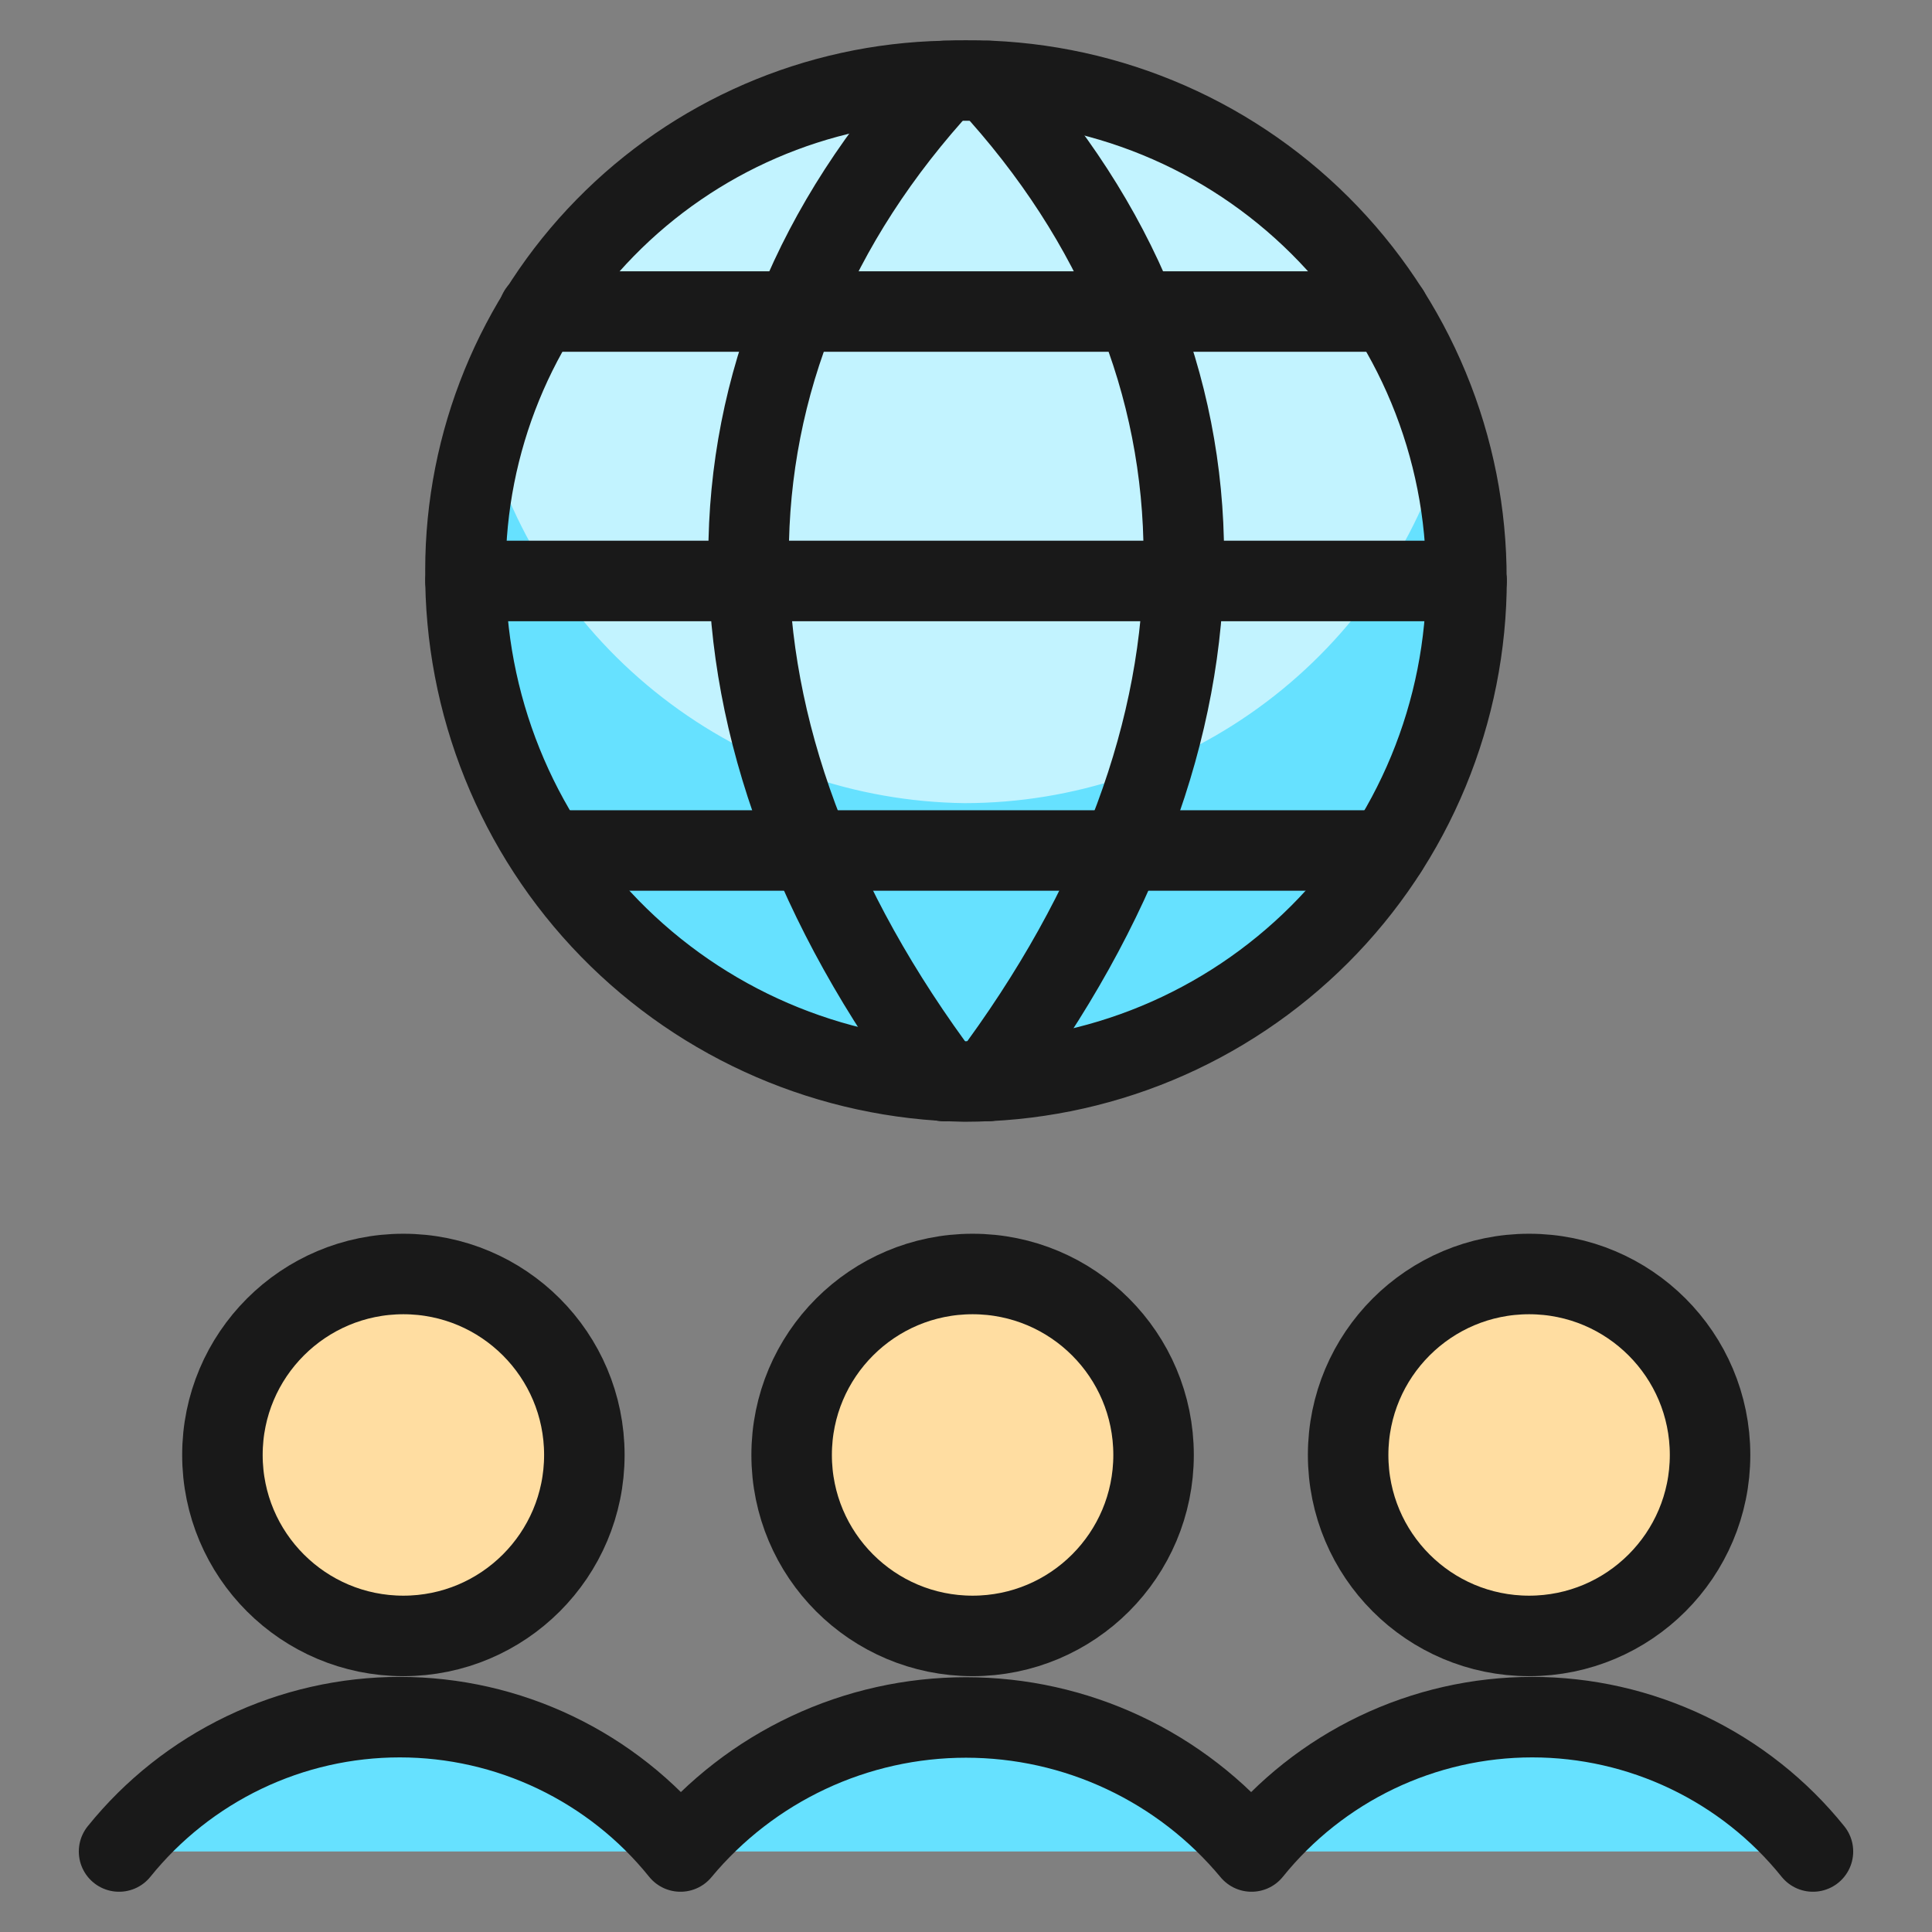 <svg xmlns="http://www.w3.org/2000/svg" fill="none" viewBox="0 0 24 24" id="Multiple-Users-Network--Streamline-Ultimate"><rect x="0" y="0" width="24" height="24" fill="#808080" stroke="none"/><desc>Multiple Users Network Streamline Icon: https://streamlinehq.com</desc><path fill="#c2f3ff" d="M18.218 7.195c0 0.819 -0.161 1.63 -0.474 2.387 -0.313 0.757 -0.772 1.445 -1.351 2.024 -0.579 0.579 -1.266 1.039 -2.023 1.353 -0.757 0.314 -1.568 0.475 -2.387 0.476 -1.662 -0.028 -3.246 -0.711 -4.408 -1.901 -1.161 -1.19 -1.805 -2.79 -1.793 -4.453 0.001 -1.59 0.624 -3.116 1.736 -4.251 1.112 -1.136 2.625 -1.791 4.214 -1.824 0.09 -0.006 0.179 -0.006 0.267 -0.006 0.816 -0.005 1.625 0.152 2.38 0.461 0.755 0.309 1.441 0.765 2.019 1.341 0.578 0.576 1.036 1.26 1.348 2.014 0.312 0.754 0.472 1.562 0.47 2.378Z" stroke-width="1"></path><path fill="#66e1ff" d="M11.983 9.977c-1.359 -0.017 -2.676 -0.477 -3.75 -1.309 -1.075 -0.832 -1.849 -1.992 -2.205 -3.304 -0.163 0.559 -0.245 1.139 -0.245 1.722 -0.012 1.662 0.633 3.261 1.794 4.45 1.161 1.189 2.744 1.872 4.406 1.899 0.967 0.001 1.921 -0.224 2.787 -0.656 0.865 -0.432 1.618 -1.06 2.199 -1.833 0.581 -0.773 0.974 -1.671 1.147 -2.623 0.174 -0.951 0.124 -1.93 -0.147 -2.859 -0.373 1.3 -1.159 2.443 -2.239 3.257 -1.08 0.814 -2.395 1.255 -3.748 1.256Z" stroke-width="1"></path><path stroke="#191919" stroke-linecap="round" stroke-linejoin="round" d="M18.218 7.195c0 0.819 -0.161 1.63 -0.474 2.387 -0.313 0.757 -0.772 1.445 -1.351 2.024 -0.579 0.579 -1.266 1.039 -2.023 1.353 -0.757 0.314 -1.568 0.475 -2.387 0.476 -1.662 -0.028 -3.246 -0.711 -4.408 -1.901 -1.161 -1.19 -1.805 -2.79 -1.793 -4.453 0.001 -1.59 0.624 -3.116 1.736 -4.251 1.112 -1.136 2.625 -1.791 4.214 -1.824 0.09 -0.006 0.179 -0.006 0.267 -0.006 0.816 -0.005 1.625 0.152 2.38 0.461 0.755 0.309 1.441 0.765 2.019 1.341 0.578 0.576 1.036 1.26 1.348 2.014 0.312 0.754 0.472 1.562 0.47 2.378Z" stroke-width="1"></path><path stroke="#191919" stroke-linecap="round" stroke-linejoin="round" d="M11.732 1.006c-3.244 3.514 -3.244 8.099 0 12.424" stroke-width="1"></path><path stroke="#191919" stroke-linecap="round" stroke-linejoin="round" d="M12.273 1.006c3.244 3.514 3.244 8.098 0 12.422" stroke-width="1"></path><path stroke="#191919" stroke-linecap="round" stroke-linejoin="round" d="M6.809 10.565H17.229" stroke-width="1"></path><path stroke="#191919" stroke-linecap="round" stroke-linejoin="round" d="M6.693 3.87H17.256" stroke-width="1"></path><path stroke="#191919" stroke-linecap="round" stroke-linejoin="round" d="M5.783 7.217h12.435" stroke-width="1"></path><path fill="#ffdda1" stroke="#191919" stroke-linecap="round" stroke-linejoin="round" d="M12.082 20.322c1.242 0 2.248 -1.006 2.248 -2.248 0 -1.242 -1.006 -2.248 -2.248 -2.248 -1.242 0 -2.248 1.006 -2.248 2.248 0 1.242 1.006 2.248 2.248 2.248Z" stroke-width="1"></path><path fill="#ffdda1" stroke="#191919" stroke-linecap="round" stroke-linejoin="round" d="M5.011 20.322c1.241 0 2.248 -1.006 2.248 -2.248 0 -1.242 -1.006 -2.248 -2.248 -2.248 -1.241 0 -2.248 1.006 -2.248 2.248 0 1.242 1.006 2.248 2.248 2.248Z" stroke-width="1"></path><path fill="#ffdda1" stroke="#191919" stroke-linecap="round" stroke-linejoin="round" d="M18.995 20.322c1.241 0 2.248 -1.006 2.248 -2.248 0 -1.242 -1.006 -2.248 -2.248 -2.248 -1.242 0 -2.248 1.006 -2.248 2.248 0 1.242 1.006 2.248 2.248 2.248Z" stroke-width="1"></path><path fill="#66e1ff" d="M1.479 23c0.42 -0.521 0.951 -0.941 1.554 -1.23 0.603 -0.289 1.264 -0.439 1.933 -0.439s1.329 0.15 1.933 0.439c0.603 0.289 1.135 0.709 1.554 1.23 0.433 -0.521 0.975 -0.94 1.588 -1.228 0.613 -0.288 1.282 -0.437 1.959 -0.437s1.346 0.149 1.959 0.437c0.613 0.288 1.155 0.707 1.588 1.228 0.42 -0.521 0.951 -0.941 1.554 -1.23 0.604 -0.289 1.264 -0.439 1.933 -0.439s1.329 0.15 1.933 0.439c0.604 0.289 1.135 0.709 1.554 1.23" stroke-width="1"></path><path stroke="#191919" stroke-linecap="round" stroke-linejoin="round" d="M1.479 23c0.42 -0.521 0.951 -0.941 1.554 -1.23 0.603 -0.289 1.264 -0.439 1.933 -0.439s1.329 0.15 1.933 0.439c0.603 0.289 1.135 0.709 1.554 1.23 0.433 -0.521 0.975 -0.94 1.588 -1.228 0.613 -0.288 1.282 -0.437 1.959 -0.437s1.346 0.149 1.959 0.437c0.613 0.288 1.155 0.707 1.588 1.228 0.42 -0.521 0.951 -0.941 1.554 -1.23 0.604 -0.289 1.264 -0.439 1.933 -0.439s1.329 0.15 1.933 0.439c0.604 0.289 1.135 0.709 1.554 1.23" stroke-width="1"></path></svg>